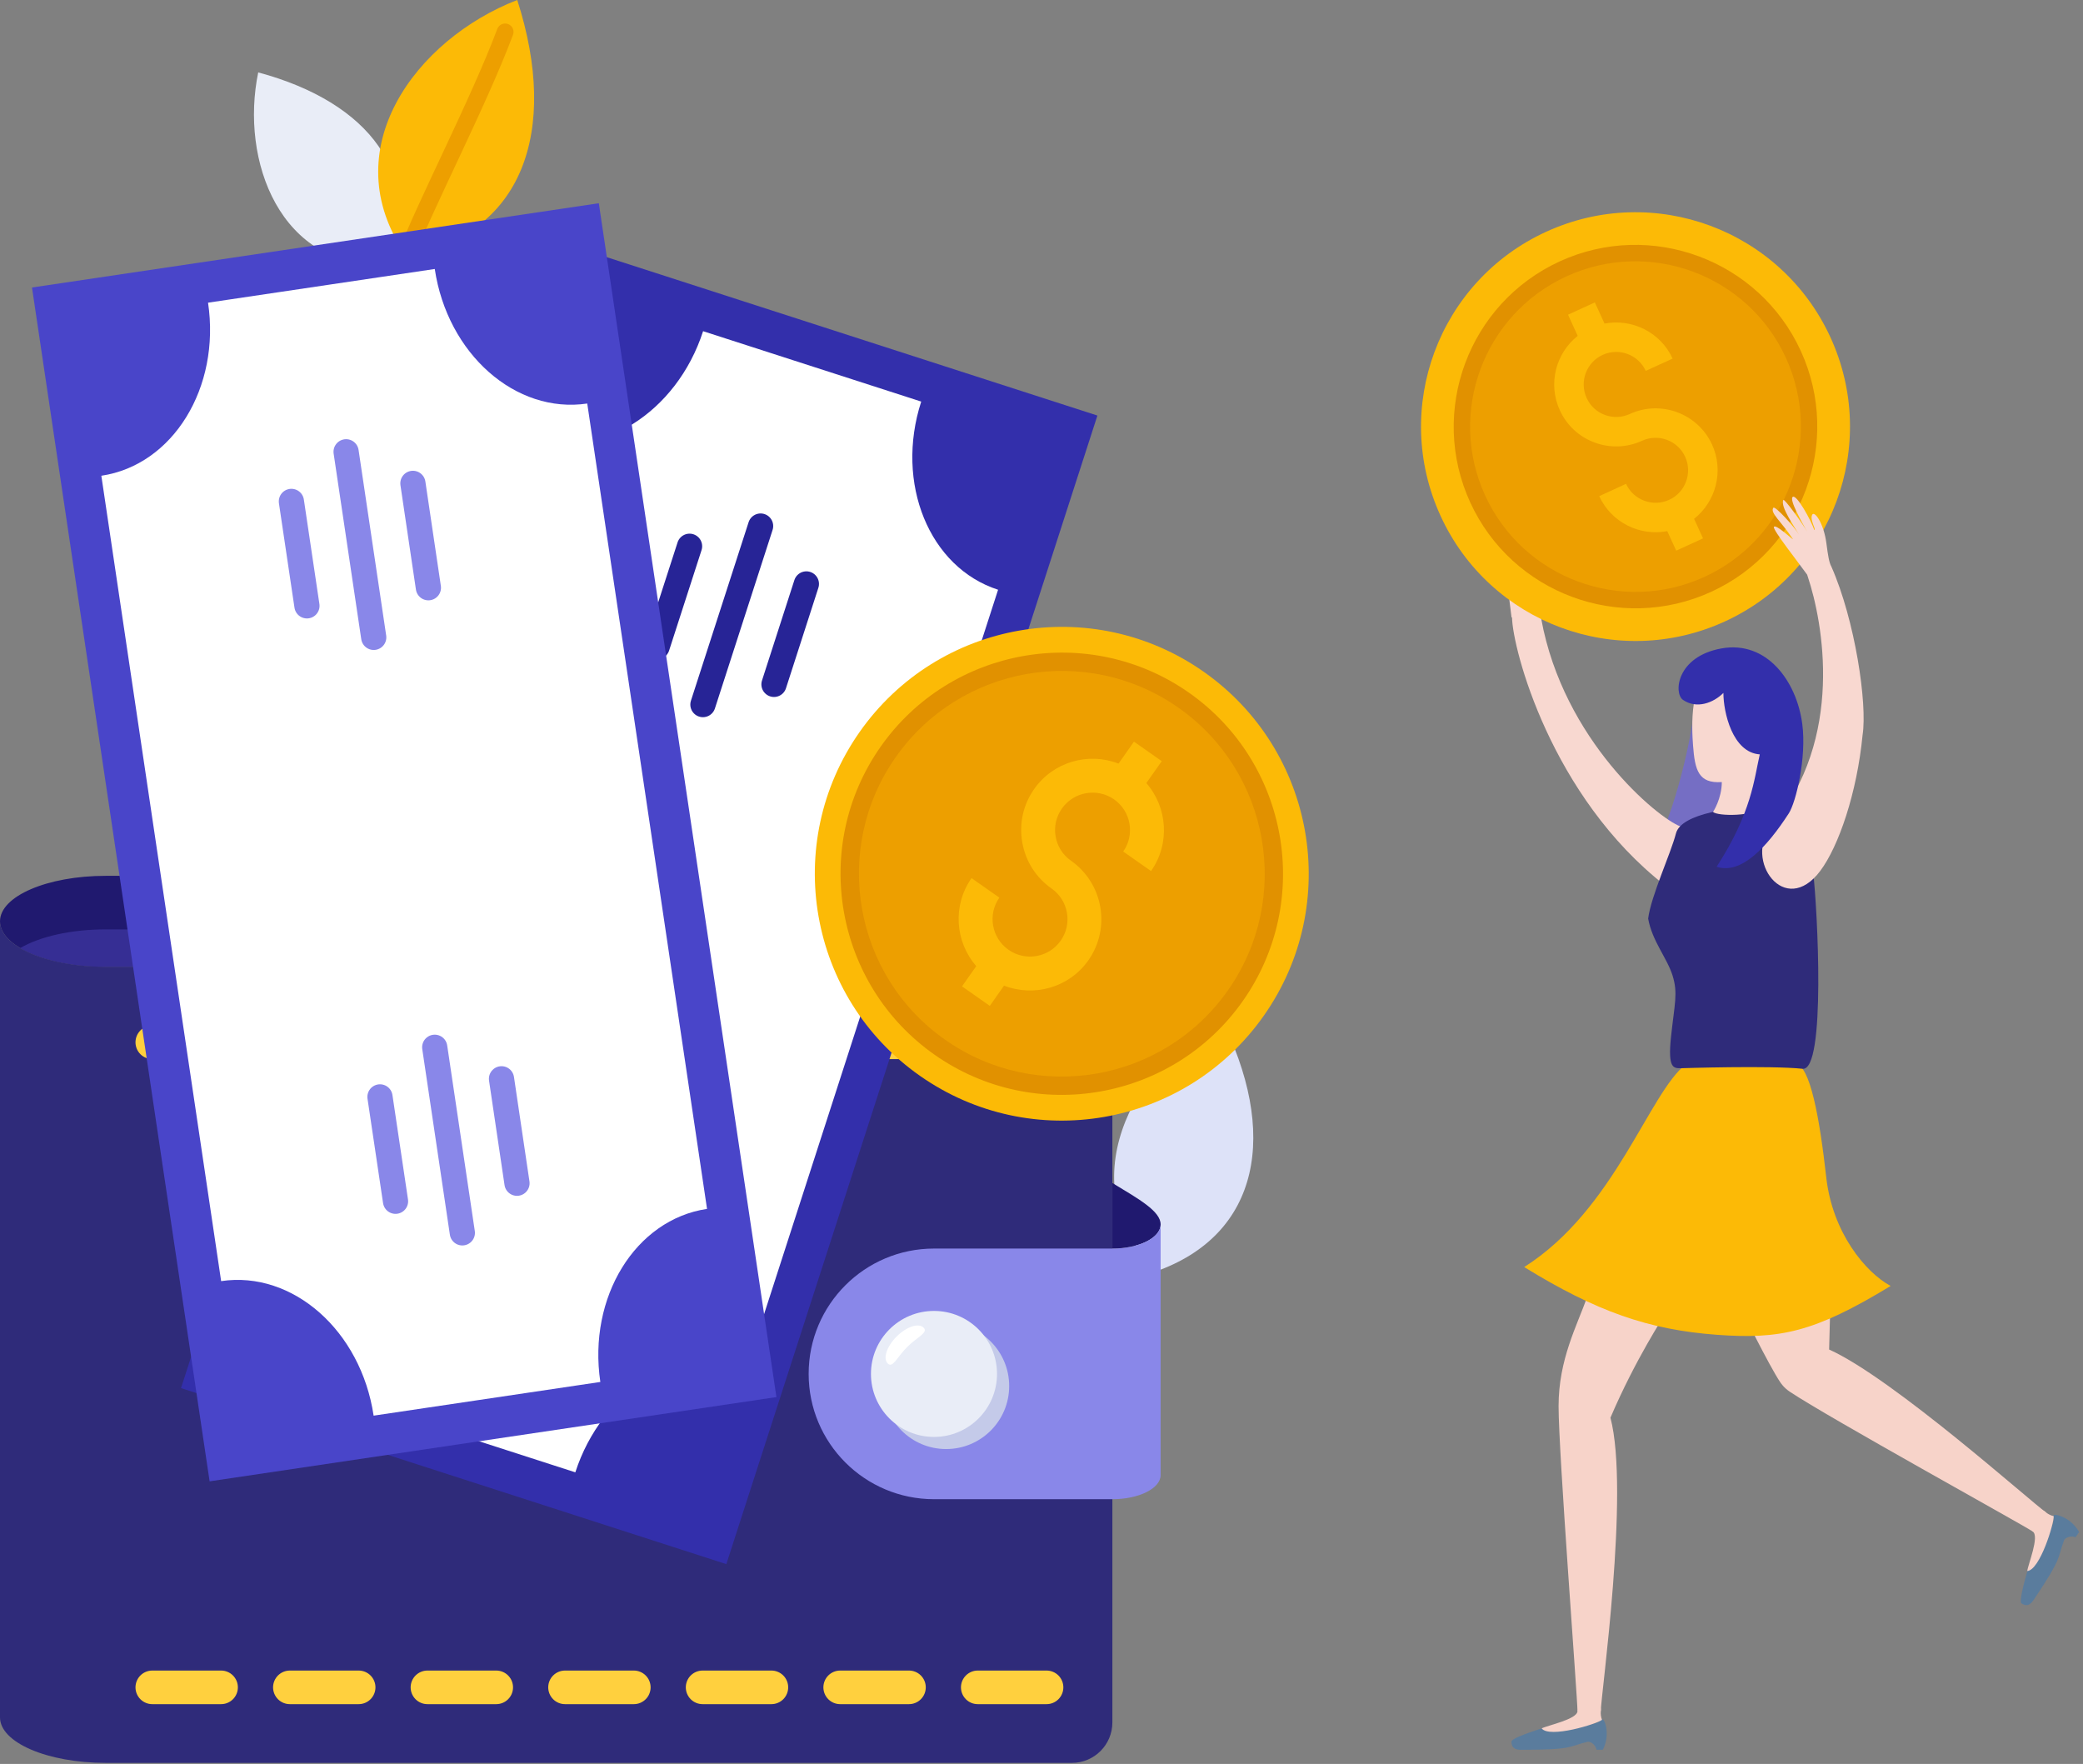 <svg xmlns="http://www.w3.org/2000/svg" width="248" height="210" viewBox="0 0 248 210" fill="none"><rect x="0" y="0" width="248" height="210" fill="#808080" stroke="none"/><path d="M24.912 112.867H62.25L62.928 115.096H26.295L24.912 112.867Z" fill="#DDE2F8"></path><path d="M46.049 31.582C50.598 20.857 44.002 12.177 30.743 8.62C28.573 19.122 33.319 32.029 46.049 31.582Z" fill="#E9EDF7"></path><path d="M48.352 30.409C62.153 28.01 66.634 15.699 61.584 0C49.565 4.648 39.6 17.847 48.352 30.409Z" fill="#FCBA06"></path><path d="M48.352 30.408C50.385 24.879 57.001 12.196 60.14 3.801" stroke="#ED9F00" stroke-width="2" stroke-linecap="round" stroke-linejoin="round"></path><path d="M137.492 151.407C150.053 147.036 152.351 134.813 145.206 120.89C134.658 127.089 127.364 140.986 137.492 151.407Z" fill="#DDE2F8"></path><path d="M0 109.683V204.458C0 207.446 5.633 209.872 12.582 209.872H127.625C130.282 209.872 132.438 207.717 132.438 205.061V119.907C132.438 117.251 130.282 115.096 127.625 115.096H12.582C5.633 115.096 0 112.671 0 109.683Z" fill="#2F2B7A"></path><path d="M0 109.682C0 112.67 5.633 115.096 12.582 115.096H122.486V109.079C122.486 106.423 120.331 104.269 117.673 104.269H12.582C5.633 104.269 0 106.694 0 109.682Z" fill="#20196F"></path><path d="M114.261 110.645H12.572C8.396 110.645 4.701 111.519 2.41 112.867C4.695 114.215 8.396 115.096 12.572 115.096H12.578H119.06C118.87 112.603 116.796 110.645 114.261 110.645Z" fill="#362E94"></path><path d="M132.436 140.836V148.648C135.608 148.648 138.184 147.361 138.184 145.775C138.184 144.19 135.608 142.76 132.436 140.836Z" fill="#20196F"></path><path d="M132.436 148.642H111.204C102.961 148.642 96.277 155.323 96.277 163.562C96.277 171.801 102.961 178.482 111.204 178.482H132.436C135.608 178.482 138.184 177.194 138.184 175.609V145.77C138.184 147.362 135.608 148.642 132.436 148.642Z" fill="#8987E9"></path><path d="M105.145 165.01C105.145 160.864 108.507 157.51 112.649 157.51C116.791 157.51 120.153 160.87 120.153 165.01C120.153 169.157 116.791 172.511 112.649 172.511C108.5 172.511 105.145 169.15 105.145 165.01Z" fill="#C4CAE9"></path><path d="M103.695 163.568C103.695 159.421 107.058 156.067 111.199 156.067C115.348 156.067 118.704 159.428 118.704 163.568C118.704 167.708 115.341 171.068 111.199 171.068C107.058 171.068 103.695 167.708 103.695 163.568Z" fill="#E9EDF7"></path><path d="M105.695 162.328C105.099 161.732 105.573 160.295 106.753 159.116C107.932 157.937 109.369 157.463 109.966 158.059C110.562 158.656 109.18 159.184 108.007 160.363C106.821 161.542 106.292 162.924 105.695 162.328Z" fill="white"></path><path d="M124.601 124.087H12.947" stroke="#FFD03E" stroke-width="4" stroke-linecap="round" stroke-linejoin="round" stroke-dasharray="8.19 8.19"></path><path d="M124.601 200.881H12.947" stroke="#FFD03E" stroke-width="4" stroke-linecap="round" stroke-linejoin="round" stroke-dasharray="8.19 8.19"></path><path d="M65.73 28.516L21.551 165.256L86.477 186.212L130.656 49.472L65.73 28.516Z" fill="#332FAB"></path><path d="M109.679 47.809L83.71 39.428C80.564 49.157 71.372 54.896 63.177 52.254L33.377 144.502C41.572 147.145 45.674 157.179 42.528 166.902L68.498 175.283C71.643 165.554 80.835 159.815 89.031 162.457L118.831 70.209C110.635 67.566 106.534 57.539 109.679 47.809Z" fill="white"></path><path d="M68.528 130.829L61.654 152.091" stroke="#8987E9" stroke-width="3" stroke-linecap="round"></path><path d="M60.065 133.234L56.201 145.193" stroke="#8987E9" stroke-width="3" stroke-linecap="round"></path><path d="M73.975 137.727L70.111 149.685" stroke="#8987E9" stroke-width="3" stroke-linecap="round"></path><path d="M83.689 83.882L90.556 62.627" stroke="#272496" stroke-width="3" stroke-linecap="round"></path><path d="M78.234 76.991L82.098 65.032" stroke="#272496" stroke-width="3" stroke-linecap="round"></path><path d="M92.15 81.476L96.007 69.518" stroke="#272496" stroke-width="3" stroke-linecap="round"></path><path d="M71.294 24.195L3.809 34.227L24.956 176.355L92.442 166.324L71.294 24.195Z" fill="#4945C9"></path><path d="M51.763 32.023L24.77 36.034C26.275 46.143 20.587 55.371 12.066 56.638L26.329 152.518C34.85 151.251 42.971 158.419 44.483 168.535L71.476 164.524C69.971 154.415 75.659 145.187 84.179 143.92L69.917 48.04C61.396 49.307 53.268 42.138 51.763 32.023Z" fill="white"></path><path d="M51.758 124.678L55.045 146.773" stroke="#8987E9" stroke-width="3" stroke-linecap="round"></path><path d="M45.24 130.586L47.091 143.012" stroke="#8987E9" stroke-width="3" stroke-linecap="round"></path><path d="M59.709 128.432L61.553 140.865" stroke="#8987E9" stroke-width="3" stroke-linecap="round"></path><path d="M44.495 75.88L41.207 53.785" stroke="#8987E9" stroke-width="3" stroke-linecap="round"></path><path d="M36.544 72.126L34.693 59.693" stroke="#8987E9" stroke-width="3" stroke-linecap="round"></path><path d="M51.004 69.971L49.16 57.545" stroke="#8987E9" stroke-width="3" stroke-linecap="round"></path><path d="M102.352 87.134C111.686 73.847 130.023 70.642 143.309 79.972C156.596 89.302 159.809 107.63 150.475 120.91C141.147 134.19 122.81 137.401 109.517 128.071C96.231 118.748 93.024 100.421 102.352 87.134Z" fill="#FCBA06"></path><path d="M104.852 88.889C96.501 100.773 99.382 117.224 111.278 125.572C123.168 133.919 139.634 131.039 147.979 119.155C156.33 107.271 153.449 90.813 141.559 82.466C129.669 74.125 113.203 77.005 104.852 88.889Z" fill="#E19100"></path><path d="M106.643 90.142C98.99 101.044 101.626 116.133 112.534 123.789C123.441 131.445 138.544 128.803 146.197 117.901C153.857 106.999 151.213 91.903 140.306 84.254C129.399 76.598 114.296 79.24 106.643 90.142Z" fill="#ED9F00"></path><path d="M127.512 102.467C126.536 101.783 125.885 100.76 125.682 99.588C125.472 98.416 125.743 97.23 126.428 96.261C127.838 94.249 130.63 93.761 132.644 95.17C134.657 96.579 135.145 99.371 133.728 101.376L137.043 103.7C139.334 100.435 138.996 96.105 136.481 93.225L138.318 90.617L135.01 88.293L133.173 90.908C129.607 89.519 125.418 90.671 123.126 93.937C121.818 95.793 121.316 98.05 121.71 100.292C122.103 102.528 123.343 104.48 125.201 105.781C127.214 107.19 127.702 109.981 126.285 111.987C124.875 113.999 122.082 114.487 120.069 113.071C118.056 111.655 117.568 108.87 118.984 106.865L115.67 104.541C113.378 107.806 113.717 112.136 116.232 115.016L114.538 117.428L117.846 119.752L119.54 117.34C123.106 118.729 127.295 117.583 129.587 114.318C132.278 110.476 131.349 105.164 127.512 102.467Z" fill="#FCBA06"></path><path d="M188.972 154.396C187.752 157.831 185.562 161.855 185.562 167.404C185.562 172.954 187.813 202.109 187.813 203.694C188.742 203.694 190.592 203.694 190.592 203.694C190.592 201.844 194.05 177.568 191.738 168.78C194.7 161.835 198.232 156.482 198.232 156.482L188.972 154.396Z" fill="#F7D3C9"></path><path d="M189.069 207.352C189.489 207.352 190.004 207.813 190.072 208.308C190.655 208.308 190.811 208.308 190.831 208.308C190.831 208.308 191.577 207.048 191.184 205.428C190.933 204.405 190.675 204.649 190.411 204.92C189.808 205.415 187.34 205.57 187.144 204.744C186.506 204.839 179.951 206.722 179.951 207.332C179.951 208.315 180.724 208.315 181.246 208.315C187.449 208.308 186.622 207.928 189.069 207.352Z" fill="#5A7C9D"></path><path d="M187.813 203.701C188.023 202.766 190.728 202.068 190.592 203.701C190.558 204.073 190.606 204.439 190.734 204.744C190.131 205.239 184.484 206.98 183.549 205.767C184.193 205.415 187.813 204.69 187.813 203.701Z" fill="#F7D3C9"></path><path d="M217.774 160.663L217.957 153.819L207.186 155.601C207.186 155.601 210.622 162.58 211.951 164.552C211.999 164.619 212.371 165.209 213.097 165.69C217.713 168.773 240.714 181.457 242.035 182.337C242.551 181.572 243.581 180.034 243.581 180.034C242.042 179.017 225.4 164.084 217.774 160.663Z" fill="#F7D3C9"></path><path d="M245.764 183.327C245.995 182.981 246.666 182.805 247.113 183.022C247.439 182.534 247.527 182.405 247.534 182.392C247.534 182.392 246.903 181.071 245.337 180.495C244.348 180.136 244.409 180.488 244.483 180.854C244.558 181.633 243.317 183.767 242.524 183.469C242.253 184.052 240.172 190.55 240.673 190.882C241.487 191.43 241.914 190.787 242.205 190.353C245.649 185.21 244.876 185.678 245.764 183.327Z" fill="#5A7C9D"></path><path d="M242.021 182.337C241.363 181.639 242.285 179.004 243.566 180.034C243.865 180.271 244.19 180.433 244.509 180.494C244.583 181.267 242.889 186.931 241.363 187.033C241.438 186.301 242.848 182.893 242.021 182.337Z" fill="#F7D3C9"></path><path d="M213.722 126.664C211.872 126.664 200.768 126.664 200.768 126.664C196.341 130.031 192.308 143.975 181.469 150.846C190.064 156.131 196.274 158.312 204.408 158.909C211.926 159.457 215.973 158.644 225.097 153.095C222.087 151.476 218.156 146.713 217.43 140.147C216.658 133.243 215.505 126.664 213.722 126.664Z" fill="#FCBA06"></path><path d="M201.666 83.836C201.91 85.299 199.843 95.747 197.07 100.896C198.548 101.269 203.551 101.316 205.225 99.907C206.283 96.824 204.568 85.306 203.68 82.711C202.093 82.711 201.666 83.836 201.666 83.836Z" fill="#756EC4"></path><path d="M179.289 65.99C179.648 65.624 180.543 69.269 180.522 68.944C180.339 65.908 180.434 63.943 180.665 63.943C180.99 63.943 181.41 67.826 181.41 68.849C181.41 67.826 181.465 65.048 182.061 64.391C182.265 64.167 182.434 67.934 182.434 68.991C182.434 67.832 182.658 64.54 183.207 64.601C183.756 64.662 183.485 68.117 183.275 69.249C183.275 69.249 184.963 67.141 184.963 67.954C184.963 68.469 183.946 69.459 183.946 71.539C183.946 72.989 183.512 73.124 183.498 73.673C186.142 88.152 197.388 97.387 200.045 98.376C200.045 98.376 201.693 103.113 198.263 105.43C184.63 94.799 180.089 77.237 180.021 73.517C180 73.51 179.98 73.497 179.96 73.49C179.743 71.674 179.011 66.267 179.289 65.99Z" fill="#F8D8D0"></path><path d="M200.179 127.172C199.277 127.172 198.538 127.301 198.952 123.412C199.365 119.523 199.799 118.256 199.135 116.142C198.47 114.028 196.708 112.049 196.227 109.359C196.579 106.629 198.911 101.649 199.535 99.23C200.152 96.805 206.456 96.012 210.333 96.012C214.211 96.012 215.404 99.975 215.885 103.986C216.366 107.998 217.424 127.545 214.611 127.24C210.781 126.833 200.179 127.172 200.179 127.172Z" fill="#2F2B7A"></path><path d="M171.515 61.423C165.638 48.611 171.264 33.467 184.083 27.593C196.902 21.719 212.052 27.349 217.93 40.155C223.807 52.967 218.181 68.111 205.362 73.985C192.536 79.859 177.386 74.229 171.515 61.423Z" fill="#FCBA06"></path><path d="M175.041 59.803C180.01 70.651 192.883 75.427 203.736 70.454C214.589 65.481 219.368 52.614 214.399 41.774C209.424 30.926 196.551 26.149 185.705 31.116C174.852 36.089 170.073 48.956 175.041 59.803Z" fill="#E19100"></path><path d="M176.821 58.991C181.343 68.856 193.057 73.199 202.927 68.68C212.796 64.161 217.148 52.453 212.62 42.587C208.099 32.722 196.385 28.372 186.515 32.898C176.645 37.418 172.293 49.126 176.821 58.991Z" fill="#ED9F00"></path><path d="M194.036 49.289C193.094 49.722 192.043 49.756 191.074 49.397C190.104 49.038 189.331 48.32 188.904 47.378C188.016 45.44 188.87 43.137 190.809 42.249C192.748 41.361 195.053 42.215 195.941 44.153L199.14 42.689C197.696 39.539 194.3 37.899 191.033 38.522L189.88 36.002L186.688 37.465L187.84 39.986C185.237 42.046 184.268 45.691 185.711 48.842C186.532 50.637 188.003 51.999 189.853 52.683C191.704 53.368 193.704 53.293 195.5 52.473C197.439 51.586 199.744 52.439 200.632 54.377C201.52 56.315 200.666 58.619 198.727 59.506C196.788 60.394 194.483 59.54 193.595 57.602L190.402 59.066C191.846 62.216 195.243 63.856 198.503 63.233L199.567 65.557L202.76 64.093L201.696 61.769C204.299 59.709 205.275 56.064 203.831 52.914C202.13 49.221 197.737 47.588 194.036 49.289Z" fill="#FCBA06"></path><path d="M210.913 98.348C219.671 87.921 217.02 74.017 215.237 68.665C215.21 68.577 215.183 68.496 215.156 68.414C214.092 66.93 211.089 63.123 211.197 62.75C211.34 62.255 213.638 64.444 213.455 64.173C212.045 62.038 210.702 61.049 211.136 60.446C211.326 60.189 213.692 62.757 214.187 63.658C213.692 62.763 211.929 60.304 212.316 59.532C212.384 59.233 214.641 62.364 215.149 63.285C214.593 62.276 212.967 59.464 213.448 59.152C213.909 58.847 215.61 61.91 216.01 63.102C216.254 63.021 215.448 61.903 215.759 61.28C216.017 60.765 217.129 62.262 217.447 64.661C217.637 66.117 217.766 66.964 218.044 67.459C220.871 73.875 222.335 83.788 221.759 87.494C221.088 94.425 218.905 100.754 216.729 103.667C212.492 109.345 207.55 102.353 210.913 98.348Z" fill="#F8D8D0"></path><path d="M203.953 96.662C204.482 97.19 209.003 97.231 209.857 96.018C209.857 94.548 209.966 93.226 210.318 91.614C210.651 90.11 211.64 88.477 211.078 84.974C210.515 81.471 208.271 78.442 204.421 79.493C201.025 80.421 201.431 86.824 201.574 88.761C201.791 91.682 202.218 93.301 204.997 93.105C204.997 95.083 203.953 96.662 203.953 96.662Z" fill="#F8D8D0"></path><path d="M205.187 82.494C205.187 84.784 206.258 89.581 209.518 89.812C208.847 92.685 208.576 96.723 204.38 103.187C207.288 104.156 210.352 100.876 212.969 96.838C213.83 95.51 215.097 90.212 214.582 86.228C213.918 81.071 210.332 76.227 204.956 77.196C199.58 78.165 199.248 82.548 200.374 83.321C201.994 84.439 203.993 83.687 205.187 82.494Z" fill="#332FAB"></path></svg>